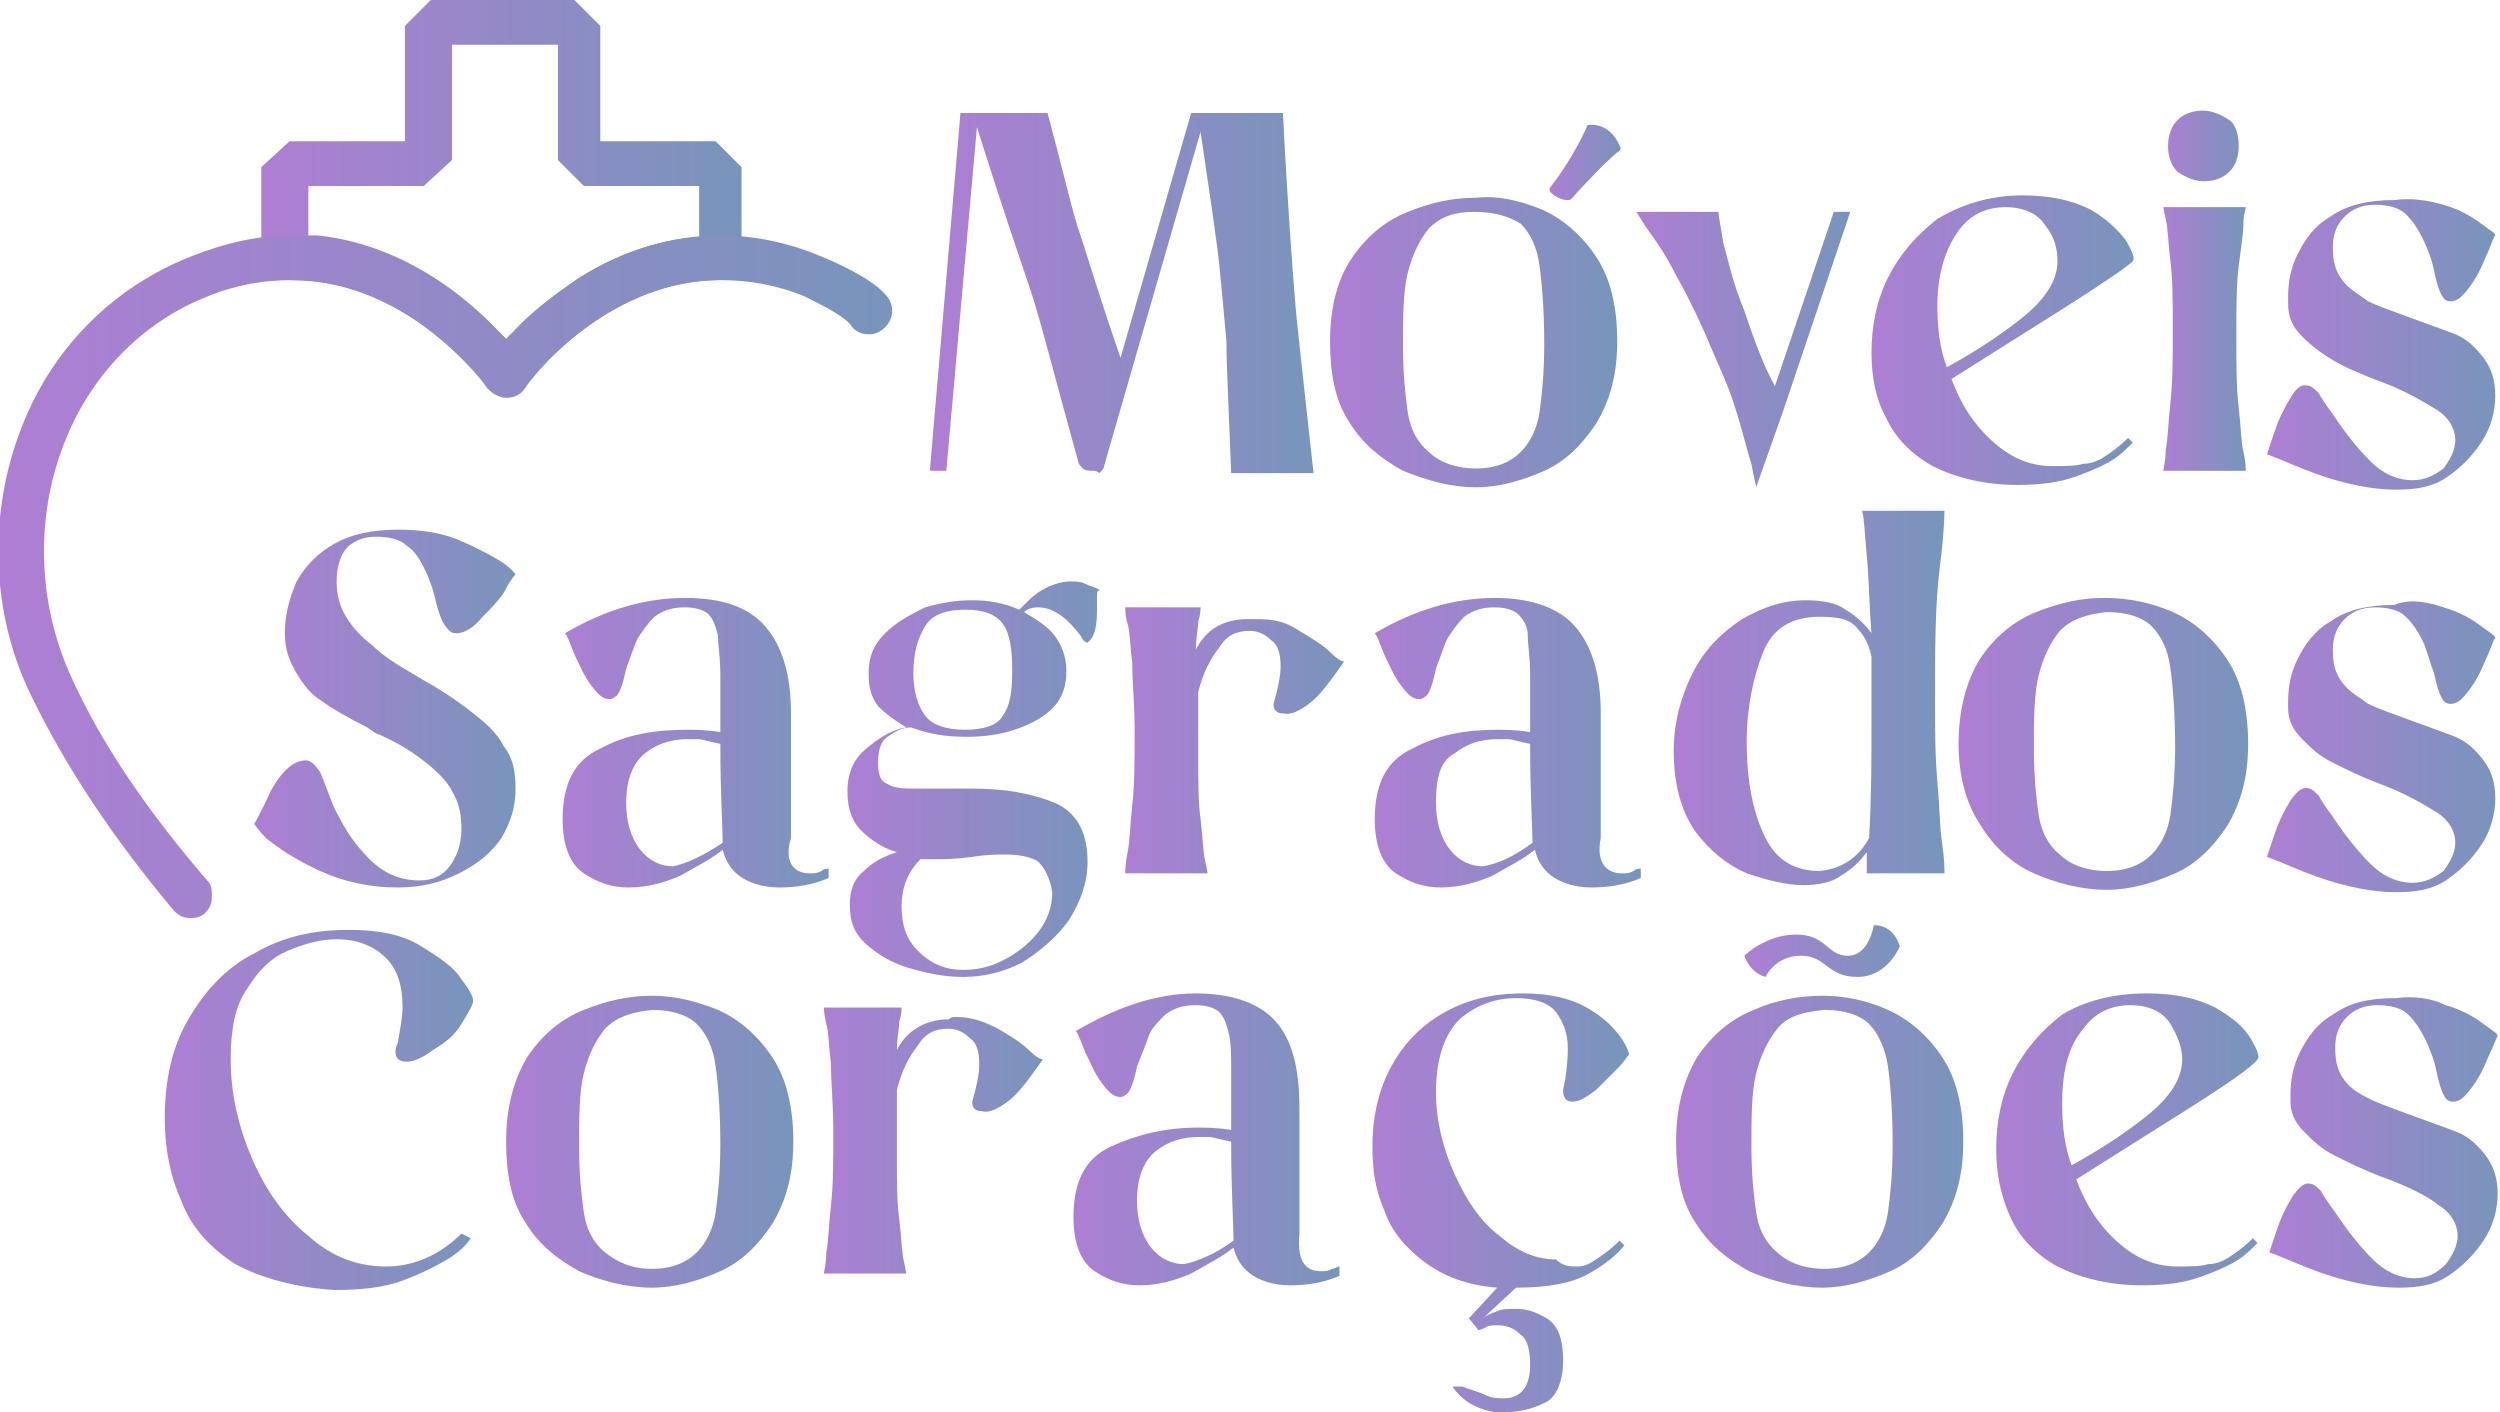 <?xml version="1.0" encoding="utf-8"?>
<!-- Generator: Adobe Illustrator 21.0.0, SVG Export Plug-In . SVG Version: 6.00 Build 0)  -->
<svg version="1.1" id="Camada_1" xmlns="http://www.w3.org/2000/svg" xmlns:xlink="http://www.w3.org/1999/xlink" x="0px" y="0px"
	 viewBox="0 0 106.2 60" style="enable-background:new 0 0 106.2 60;" xml:space="preserve">
<style type="text/css">
	.st0{fill:#AE7ED4;}
	.st1{fill:#7895BB;}
	.st2{fill:url(#SVGID_1_);}
	.st3{fill:url(#SVGID_2_);}
	.st4{fill:url(#SVGID_3_);}
	.st5{fill:url(#SVGID_4_);}
	.st6{fill:url(#SVGID_5_);}
	.st7{fill:url(#SVGID_6_);}
	.st8{fill:url(#SVGID_7_);}
	.st9{fill:url(#SVGID_8_);}
	.st10{fill:url(#SVGID_9_);}
	.st11{fill:url(#SVGID_10_);}
	.st12{fill:url(#SVGID_11_);}
	.st13{fill:url(#SVGID_12_);}
	.st14{fill:url(#SVGID_13_);}
	.st15{fill:url(#SVGID_14_);}
	.st16{fill:url(#SVGID_15_);}
	.st17{fill:url(#SVGID_16_);}
	.st18{fill:url(#SVGID_17_);}
	.st19{fill:url(#SVGID_18_);}
	.st20{fill:url(#SVGID_19_);}
	.st21{fill:url(#SVGID_20_);}
	.st22{fill:url(#SVGID_21_);}
	.st23{fill:url(#SVGID_22_);}
	.st24{fill:url(#SVGID_23_);}
	.st25{fill:url(#SVGID_24_);}
	.st26{fill:url(#SVGID_25_);}
	.st27{fill:url(#SVGID_26_);}
	.st28{fill:url(#SVGID_27_);}
</style>
<rect x="-11.9" y="-47.6" class="st0" width="8.7" height="8.7"/>
<rect x="-11.9" y="-38.9" class="st1" width="8.7" height="8.7"/>
<linearGradient id="SVGID_1_" gradientUnits="userSpaceOnUse" x1="-11.922" y1="-25.917" x2="-3.255" y2="-25.917">
	<stop  offset="0" style="stop-color:#AE7ED4"/>
	<stop  offset="1" style="stop-color:#7895BB"/>
</linearGradient>
<rect x="-11.9" y="-30.3" class="st2" width="8.7" height="8.7"/>
<g>
	<g>
		<linearGradient id="SVGID_2_" gradientUnits="userSpaceOnUse" x1="10.796" y1="30.239" x2="22.034" y2="30.239">
			<stop  offset="0" style="stop-color:#AE7ED4"/>
			<stop  offset="1" style="stop-color:#7895BB"/>
		</linearGradient>
		<path class="st3" d="M10.8,35c0,0,0.3-0.5,0.7-1.4c0.5-0.9,1-1.3,1.5-1.3c0.2,0,0.4,0.2,0.6,0.5c0.3,0.7,0.5,1.4,0.8,1.9
			c0.3,0.6,0.7,1.2,1.3,1.8c0.6,0.6,1.3,0.9,2.1,0.9c0.6,0,1-0.2,1.3-0.6c0.3-0.4,0.5-0.9,0.5-1.6c0-0.6-0.1-1.1-0.4-1.6
			c-0.2-0.4-0.6-0.8-1.1-1.2c-0.5-0.4-1.1-0.8-2-1.2c-0.1,0-0.2-0.1-0.5-0.3c-0.8-0.4-1.5-0.8-1.9-1.1c-0.5-0.3-0.8-0.7-1.1-1.2
			c-0.3-0.5-0.5-1-0.5-1.7c0-0.8,0.2-1.5,0.5-2.2c0.4-0.7,0.9-1.2,1.6-1.6c0.7-0.4,1.6-0.6,2.7-0.6c0.9,0,1.7,0.1,2.5,0.4
			c0.7,0.3,1.3,0.6,1.8,0.9c0.5,0.3,0.7,0.6,0.7,0.6c0,0-0.2,0.2-0.4,0.6c-0.2,0.4-0.6,0.8-1,1.2c-0.4,0.5-0.8,0.7-1.1,0.7
			c-0.1,0-0.2,0-0.3-0.1c-0.1-0.1-0.2-0.2-0.3-0.4c-0.1-0.2-0.2-0.5-0.3-0.9c-0.1-0.5-0.3-1-0.5-1.4c-0.2-0.4-0.4-0.7-0.7-0.9
			c-0.3-0.3-0.8-0.4-1.3-0.4c-0.5,0-0.8,0.1-1.2,0.4c-0.3,0.3-0.5,0.8-0.5,1.5c0,0.5,0.1,1,0.4,1.5c0.3,0.5,0.7,0.9,1.1,1.2
			c0.4,0.4,1,0.8,1.7,1.2l0.5,0.3c0.9,0.5,1.6,1,2.1,1.4c0.5,0.4,1,0.8,1.3,1.4c0.4,0.5,0.5,1.1,0.5,1.8c0,0.8-0.2,1.4-0.6,2.1
			c-0.4,0.6-1,1.1-1.8,1.5s-1.6,0.6-2.6,0.6c-1.1,0-2.2-0.2-3.3-0.7c-1.1-0.5-1.8-1-2.3-1.4C11,35.3,10.8,35,10.8,35z"/>
		<linearGradient id="SVGID_3_" gradientUnits="userSpaceOnUse" x1="23.829" y1="31.642" x2="35.096" y2="31.642">
			<stop  offset="0" style="stop-color:#AE7ED4"/>
			<stop  offset="1" style="stop-color:#7895BB"/>
		</linearGradient>
		<path class="st4" d="M34.4,37.1c0.2,0,0.3,0,0.5-0.1c0.1-0.1,0.2-0.1,0.3-0.1v0.4c-0.7,0.3-1.4,0.4-2.1,0.4
			c-0.7,0-1.3-0.2-1.7-0.5c-0.4-0.3-0.6-0.7-0.7-1.1v0c-0.5,0.4-1.1,0.7-1.8,1.1c-0.7,0.3-1.4,0.5-2.2,0.5c-0.7,0-1.3-0.2-1.9-0.6
			c-0.6-0.4-0.9-1.2-0.9-2.3c0-1.5,0.5-2.5,1.6-3c1.1-0.6,2.3-0.8,3.7-0.8c0.3,0,0.8,0,1.4,0.1c0-0.5,0-1.4,0-2.4
			c0-0.8-0.1-1.3-0.1-1.7c-0.1-0.4-0.2-0.7-0.4-0.9c-0.2-0.2-0.6-0.3-1-0.3c-0.5,0-0.9,0.1-1.3,0.4c-0.3,0.3-0.5,0.6-0.7,0.9
			c-0.2,0.4-0.3,0.8-0.5,1.3c-0.1,0.5-0.2,0.8-0.3,1c-0.1,0.2-0.3,0.3-0.4,0.3c-0.3,0-0.5-0.2-0.8-0.6c-0.3-0.4-0.5-0.9-0.7-1.3
			c-0.2-0.5-0.3-0.8-0.4-0.9c1.7-1,3.4-1.5,5.1-1.5c1.6,0,2.7,0.4,3.4,1.2s1.1,2,1.1,3.7v5.3C33.3,36.6,33.7,37.1,34.4,37.1z
			 M30.7,35.8c0-0.6-0.1-2.1-0.1-4.2c-0.5-0.1-0.8-0.2-0.9-0.2c-0.1,0-0.2,0-0.5,0c-0.7,0-1.3,0.2-1.8,0.6c-0.5,0.4-0.8,1.1-0.8,2.1
			c0,0.8,0.2,1.5,0.6,2c0.4,0.5,0.9,0.7,1.4,0.7C29.1,36.7,29.8,36.4,30.7,35.8z"/>
		<linearGradient id="SVGID_4_" gradientUnits="userSpaceOnUse" x1="35.779" y1="33.1" x2="46.657" y2="33.1">
			<stop  offset="0" style="stop-color:#AE7ED4"/>
			<stop  offset="1" style="stop-color:#7895BB"/>
		</linearGradient>
		<path class="st5" d="M46.6,25.3c0,0.2,0,0.4,0,0.6c0,0.7-0.1,1.1-0.3,1.3c0,0-0.1,0.1-0.1,0.1c-0.1,0-0.2-0.1-0.3-0.3
			c-0.3-0.4-0.6-0.7-0.9-0.9c-0.3-0.2-0.6-0.3-0.9-0.3c-0.3,0-0.5,0.1-0.6,0.2c0.5,0.3,1,0.6,1.3,1c0.3,0.4,0.5,0.9,0.5,1.5
			c0,0.7-0.2,1.2-0.6,1.6c-0.4,0.4-1,0.7-1.6,0.9c-0.6,0.2-1.3,0.3-2,0.3c-0.9,0-1.6-0.1-2.4-0.4c-0.4,0-0.7,0.2-1,0.4
			c-0.3,0.2-0.4,0.6-0.4,1.1c0,0.5,0.1,0.8,0.4,0.9c0.3,0.2,0.7,0.2,1.3,0.2c0.4,0,0.7,0,0.9,0l1.4,0c1.4,0,2.5,0.2,3.5,0.6
			c0.9,0.4,1.4,1.2,1.4,2.5c0,0.9-0.3,1.7-0.8,2.5c-0.5,0.7-1.2,1.3-2,1.8c-0.8,0.4-1.6,0.6-2.5,0.6c-0.6,0-1.3-0.1-2-0.3
			c-0.8-0.2-1.4-0.5-2-1c-0.6-0.5-0.8-1-0.8-1.8c0-0.6,0.2-1.1,0.6-1.4c0.4-0.4,0.8-0.6,1.4-0.8c-0.7-0.2-1.2-0.6-1.6-1
			c-0.4-0.5-0.5-1-0.5-1.6c0-0.8,0.3-1.4,0.8-1.8c0.6-0.5,1.1-0.8,1.7-0.9c-0.5-0.3-0.9-0.6-1.2-0.9c-0.3-0.4-0.4-0.8-0.4-1.4
			c0-0.7,0.2-1.2,0.7-1.7s1.1-0.8,1.7-1.1c0.7-0.2,1.3-0.3,2-0.3c0.7,0,1.3,0.1,2,0.4l0.4-0.4c0.5-0.5,1.2-0.8,1.8-0.8
			c0.2,0,0.4,0,0.6,0.1s0.3,0.1,0.5,0.2s0.2,0.1,0.2,0.1C46.6,25,46.6,25.2,46.6,25.3z M44.1,36.6c-0.3-0.2-0.8-0.3-1.4-0.3
			c-0.3,0-0.8,0-1.4,0.1c-0.7,0.1-1.2,0.1-1.5,0.1c-0.2,0-0.4,0-0.7,0c-0.6,0.6-0.8,1.3-0.8,2c0,0.8,0.2,1.4,0.7,1.9
			c0.5,0.5,1.1,0.8,1.9,0.8c0.6,0,1.1-0.1,1.7-0.4c0.6-0.3,1.1-0.7,1.5-1.2c0.4-0.5,0.6-1.1,0.6-1.7C44.6,37.3,44.4,36.9,44.1,36.6z
			 M42.6,30.4c0.3-0.4,0.4-1,0.4-1.9c0-0.9-0.1-1.6-0.4-2s-0.8-0.6-1.6-0.6c-0.8,0-1.4,0.2-1.7,0.7c-0.3,0.5-0.5,1.1-0.5,2
			c0,0.8,0.2,1.4,0.5,1.8s0.9,0.6,1.7,0.6C41.8,31,42.4,30.8,42.6,30.4z"/>
		<linearGradient id="SVGID_5_" gradientUnits="userSpaceOnUse" x1="47.69" y1="31.536" x2="56.979" y2="31.536">
			<stop  offset="0" style="stop-color:#AE7ED4"/>
			<stop  offset="1" style="stop-color:#7895BB"/>
		</linearGradient>
		<path class="st6" d="M53.4,26.3c0.7,0,1.2,0.1,1.8,0.5c0.5,0.3,1,0.6,1.3,0.9c0.3,0.3,0.5,0.4,0.6,0.4c0,0-0.2,0.3-0.5,0.7
			c-0.3,0.4-0.6,0.8-1,1.1c-0.4,0.3-0.8,0.5-1.1,0.4h0c-0.1,0-0.2,0-0.3-0.1c-0.1-0.1-0.1-0.2-0.1-0.3c0.2-0.7,0.3-1.2,0.3-1.6
			c0-0.5-0.1-0.9-0.4-1.1c-0.2-0.2-0.5-0.4-0.9-0.4c-0.6,0-1,0.2-1.3,0.7c-0.4,0.5-0.7,1.1-0.9,1.9c0,0.6,0,1.1,0,1.5l0,0
			c0,0,0,0,0,0V31v1c0,1.1,0,2.1,0.1,2.8c0.1,0.8,0.1,1.4,0.2,1.8c0.1,0.4,0.1,0.6,0.1,0.5h-3.5c0-0.1,0-0.4,0.1-0.9
			c0.1-0.5,0.1-1.1,0.2-2c0.1-0.9,0.1-1.9,0.1-3.1c0-1.2-0.1-2.1-0.1-2.9c-0.1-0.8-0.1-1.4-0.2-1.7s-0.1-0.6-0.1-0.7H51
			c0,0.1,0,0.3-0.1,0.6c0,0.3-0.1,0.7-0.1,1.2c0.4-0.8,1.1-1.3,2.2-1.3C53.1,26.3,53.2,26.3,53.4,26.3z"/>
		<linearGradient id="SVGID_6_" gradientUnits="userSpaceOnUse" x1="58.318" y1="31.642" x2="69.584" y2="31.642">
			<stop  offset="0" style="stop-color:#AE7ED4"/>
			<stop  offset="1" style="stop-color:#7895BB"/>
		</linearGradient>
		<path class="st7" d="M68.9,37.1c0.2,0,0.3,0,0.5-0.1c0.1-0.1,0.2-0.1,0.3-0.1v0.4c-0.7,0.3-1.4,0.4-2.1,0.4
			c-0.7,0-1.3-0.2-1.7-0.5c-0.4-0.3-0.6-0.7-0.7-1.1v0c-0.5,0.4-1.1,0.7-1.8,1.1c-0.7,0.3-1.4,0.5-2.2,0.5c-0.7,0-1.3-0.2-1.9-0.6
			c-0.6-0.4-0.9-1.2-0.9-2.3c0-1.5,0.5-2.5,1.6-3c1.1-0.6,2.3-0.8,3.6-0.8c0.3,0,0.8,0,1.4,0.1c0-0.5,0-1.4,0-2.4
			c0-0.8-0.1-1.3-0.1-1.7s-0.2-0.7-0.4-0.9c-0.2-0.2-0.6-0.3-1-0.3c-0.5,0-0.9,0.1-1.3,0.4c-0.3,0.3-0.5,0.6-0.7,0.9
			c-0.2,0.4-0.3,0.8-0.5,1.3c-0.1,0.5-0.2,0.8-0.3,1c-0.1,0.2-0.3,0.3-0.4,0.3c-0.3,0-0.5-0.2-0.8-0.6c-0.3-0.4-0.5-0.9-0.7-1.3
			c-0.2-0.5-0.3-0.8-0.4-0.9c1.7-1,3.4-1.5,5.1-1.5c1.5,0,2.7,0.4,3.4,1.2s1.1,2,1.1,3.7v5.3C67.8,36.6,68.2,37.1,68.9,37.1z
			 M65.1,35.8c0-0.6-0.1-2.1-0.1-4.2c-0.5-0.1-0.8-0.2-0.9-0.2c-0.1,0-0.2,0-0.5,0c-0.7,0-1.3,0.2-1.8,0.6C61.2,32.3,61,33,61,34.1
			c0,0.8,0.2,1.5,0.6,2c0.4,0.5,0.9,0.7,1.4,0.7C63.6,36.7,64.3,36.4,65.1,35.8z"/>
		<linearGradient id="SVGID_7_" gradientUnits="userSpaceOnUse" x1="71.123" y1="29.656" x2="82.623" y2="29.656">
			<stop  offset="0" style="stop-color:#AE7ED4"/>
			<stop  offset="1" style="stop-color:#7895BB"/>
		</linearGradient>
		<path class="st8" d="M82.4,24.1c-0.2,1.6-0.2,3.5-0.2,5.7c0,1.2,0,2.3,0.1,3.4s0.1,2,0.2,2.6c0.1,0.7,0.1,1.1,0.1,1.3h-3.3l0-0.9
			c-0.3,0.4-0.6,0.7-1.1,1c-0.4,0.3-1,0.4-1.6,0.4c-0.7,0-1.5-0.2-2.4-0.5c-0.9-0.4-1.6-1-2.2-1.8c-0.6-0.9-0.9-2-0.9-3.4
			c0-1.2,0.3-2.3,0.8-3.3c0.5-1,1.2-1.7,2.1-2.3c0.9-0.5,1.7-0.8,2.7-0.8c0.7,0,1.3,0.1,1.7,0.4c0.5,0.3,0.8,0.6,1.1,1
			c-0.1-1.2-0.1-2.3-0.2-3.3c-0.1-1-0.1-1.6-0.2-1.9h3.5C82.6,21.7,82.6,22.6,82.4,24.1z M79.4,35.6c0.1-1.7,0.1-3.4,0.1-5
			c0-0.6,0-1.5,0-2.7c-0.1-0.5-0.3-0.9-0.6-1.2c-0.3-0.4-0.8-0.5-1.6-0.5c-1.2,0-2,0.5-2.4,1.5c-0.4,1-0.7,2.3-0.7,3.8
			c0,1.8,0.3,3.1,0.8,4.1c0.5,1,1.3,1.4,2.3,1.4C78.2,36.9,78.9,36.5,79.4,35.6z"/>
		<linearGradient id="SVGID_8_" gradientUnits="userSpaceOnUse" x1="83.29" y1="31.631" x2="95.445" y2="31.631">
			<stop  offset="0" style="stop-color:#AE7ED4"/>
			<stop  offset="1" style="stop-color:#7895BB"/>
		</linearGradient>
		<path class="st9" d="M92.3,26c0.9,0.4,1.7,1.1,2.3,2c0.6,0.9,0.9,2.1,0.9,3.6c0,1.4-0.3,2.5-0.9,3.5c-0.6,0.9-1.3,1.6-2.2,2
			c-0.9,0.4-1.9,0.7-2.9,0.7c-1.1,0-2.2-0.3-3.1-0.7c-0.9-0.4-1.7-1.1-2.3-2.1c-0.6-0.9-0.9-2.1-0.9-3.4c0-1.4,0.3-2.6,0.9-3.6
			c0.6-0.9,1.4-1.6,2.4-2c1-0.4,1.9-0.6,2.9-0.6C90.4,25.4,91.4,25.6,92.3,26z M87.5,26.8c-0.4,0.5-0.7,1.1-0.9,1.9
			c-0.2,0.8-0.2,1.9-0.2,3.1c0,1.2,0.1,2.1,0.2,2.8c0.1,0.7,0.4,1.3,0.9,1.7c0.4,0.4,1.1,0.7,2,0.7c0.9,0,1.5-0.3,1.9-0.7
			c0.4-0.4,0.7-1,0.8-1.7c0.1-0.7,0.2-1.7,0.2-2.9c0-1.4-0.1-2.6-0.2-3.3c-0.1-0.8-0.4-1.4-0.8-1.8c-0.4-0.4-1.1-0.6-1.9-0.6
			C88.6,26.1,88,26.3,87.5,26.8z"/>
		<linearGradient id="SVGID_9_" gradientUnits="userSpaceOnUse" x1="96.323" y1="31.631" x2="106.057" y2="31.631">
			<stop  offset="0" style="stop-color:#AE7ED4"/>
			<stop  offset="1" style="stop-color:#7895BB"/>
		</linearGradient>
		<path class="st10" d="M103.8,25.8c0.7,0.2,1.2,0.5,1.6,0.8c0.4,0.3,0.6,0.4,0.6,0.5c-0.1,0.1-0.2,0.5-0.4,0.9
			c-0.2,0.5-0.4,0.9-0.7,1.3c-0.3,0.4-0.5,0.6-0.8,0.6c-0.2,0-0.3-0.1-0.4-0.3c-0.1-0.2-0.2-0.5-0.3-1c-0.2-0.5-0.3-1-0.5-1.4
			c-0.2-0.4-0.4-0.7-0.7-1c-0.3-0.3-0.8-0.4-1.3-0.4c-0.6,0-1,0.2-1.3,0.5s-0.5,0.7-0.5,1.3s0.1,1,0.4,1.4c0.3,0.4,0.7,0.6,1.1,0.9
			c0.4,0.2,1,0.4,1.8,0.7c0.8,0.3,1.4,0.5,1.9,0.7c0.5,0.2,0.9,0.6,1.2,1c0.3,0.4,0.5,0.9,0.5,1.6c0,0.7-0.2,1.4-0.6,2
			c-0.4,0.6-0.9,1.1-1.5,1.5c-0.6,0.4-1.3,0.5-2.1,0.5c-0.7,0-1.4-0.1-2.2-0.3c-0.8-0.2-1.6-0.5-2.3-0.8c-0.7-0.3-1-0.4-1-0.4
			c0,0,0.1-0.3,0.3-0.9s0.4-1,0.7-1.5c0.3-0.4,0.5-0.6,0.8-0.5c0.1,0,0.3,0.2,0.4,0.3c0.1,0.2,0.3,0.5,0.6,0.9
			c0.6,0.9,1.1,1.5,1.6,2c0.5,0.5,1.1,0.8,1.8,0.8c0.5,0,0.9-0.2,1.3-0.5c0.3-0.4,0.5-0.8,0.5-1.2c0-0.5-0.3-1-0.8-1.3
			s-1.3-0.8-2.4-1.2c-0.8-0.3-1.4-0.6-2-0.9s-0.9-0.6-1.3-1c-0.4-0.4-0.6-0.8-0.6-1.3l0-0.3c0-0.6,0.1-1.2,0.4-1.8
			c0.3-0.6,0.7-1.2,1.4-1.6c0.7-0.5,1.6-0.7,2.7-0.7C102.4,25.4,103.2,25.6,103.8,25.8z"/>
		<linearGradient id="SVGID_10_" gradientUnits="userSpaceOnUse" x1="39.495" y1="12.453" x2="55.823" y2="12.453">
			<stop  offset="0" style="stop-color:#AE7ED4"/>
			<stop  offset="1" style="stop-color:#7895BB"/>
		</linearGradient>
		<path class="st11" d="M55,12.6c0.1,1.3,0.4,3.8,0.8,7.5h-3.5c-0.1-2.7-0.2-4.5-0.2-5.6c-0.1-1.1-0.2-2.2-0.3-3.2s-0.4-3-0.8-5.7
			l-4.1,14.2c0,0.1-0.1,0.2-0.2,0.3C46.6,20,46.5,20,46.4,20c-0.1,0-0.3,0-0.4-0.1s-0.2-0.2-0.2-0.3c-1-3.6-1.6-6-2-7.2
			c-0.4-1.2-1.2-3.5-2.3-7l-1.3,14.6h-0.7l1.3-15.2h3.7c0.7,2.6,1.1,4.4,1.4,5.2c0.3,0.9,0.8,2.6,1.7,5.2l3-10.4h3.9
			C54.7,8.8,54.9,11.3,55,12.6z"/>
		<linearGradient id="SVGID_11_" gradientUnits="userSpaceOnUse" x1="56.49" y1="14.543" x2="68.645" y2="14.543">
			<stop  offset="0" style="stop-color:#AE7ED4"/>
			<stop  offset="1" style="stop-color:#7895BB"/>
		</linearGradient>
		<path class="st12" d="M65.5,8.9c0.9,0.4,1.7,1.1,2.3,2c0.6,0.9,0.9,2.1,0.9,3.6c0,1.4-0.3,2.5-0.9,3.5c-0.6,0.9-1.3,1.6-2.2,2
			s-1.9,0.7-2.9,0.7c-1.1,0-2.1-0.3-3.1-0.7c-0.9-0.5-1.7-1.1-2.3-2.1c-0.6-0.9-0.8-2.1-0.8-3.4c0-1.4,0.3-2.6,0.9-3.5
			c0.6-0.9,1.4-1.6,2.4-2c1-0.4,1.9-0.6,2.9-0.6C63.6,8.3,64.5,8.5,65.5,8.9z M60.7,9.7c-0.4,0.5-0.7,1.1-0.9,1.9
			c-0.2,0.8-0.2,1.9-0.2,3.1c0,1.2,0.1,2.1,0.2,2.8c0.1,0.7,0.4,1.3,0.9,1.7c0.4,0.4,1.1,0.7,2,0.7c0.9,0,1.5-0.3,1.9-0.7
			c0.4-0.4,0.7-1,0.8-1.7c0.1-0.7,0.2-1.7,0.2-2.9c0-1.4-0.1-2.6-0.2-3.3c-0.1-0.8-0.4-1.4-0.8-1.8C64.1,9.2,63.5,9,62.6,9
			C61.8,9,61.2,9.2,60.7,9.7z"/>
		<linearGradient id="SVGID_12_" gradientUnits="userSpaceOnUse" x1="69.529" y1="14.875" x2="78.59" y2="14.875">
			<stop  offset="0" style="stop-color:#AE7ED4"/>
			<stop  offset="1" style="stop-color:#7895BB"/>
		</linearGradient>
		<path class="st13" d="M78.6,9l-2.9,8.6h0l-1.1,3.1c0-0.1-0.1-0.4-0.2-1c-0.2-0.6-0.4-1.5-0.7-2.4c-0.3-1-0.8-2-1.3-3.2
			c-0.4-0.9-0.8-1.7-1.2-2.4c-0.4-0.8-0.8-1.4-1.1-1.8S69.6,9.1,69.5,9h3.5c0,0.2,0.1,0.6,0.2,1.3c0.2,0.7,0.4,1.7,0.9,2.9
			c0.5,1.5,0.9,2.5,1.3,3.2L77.9,9H78.6L78.6,9z"/>
		<linearGradient id="SVGID_13_" gradientUnits="userSpaceOnUse" x1="79.473" y1="14.539" x2="90.568" y2="14.539">
			<stop  offset="0" style="stop-color:#AE7ED4"/>
			<stop  offset="1" style="stop-color:#7895BB"/>
		</linearGradient>
		<path class="st14" d="M87.5,13.2c-1.9,1.2-3.5,2.2-4.6,2.9c0.4,1.1,1,2,1.8,2.7c0.8,0.7,1.6,1,2.5,1c0.5,0,1,0,1.3-0.1
			c0.3,0,0.6-0.1,0.9-0.3c0.3-0.2,0.6-0.4,1-0.8l0.2,0.2c-0.3,0.3-0.5,0.5-0.8,0.7c-0.3,0.2-0.7,0.4-1.5,0.7s-1.6,0.4-2.6,0.4
			c-1.4,0-2.6-0.3-3.6-0.8c-0.9-0.5-1.6-1.2-2-2.1C79.7,17,79.5,16,79.5,15c0-1.1,0.2-2.2,0.7-3.2c0.5-1,1.2-1.8,2.1-2.5
			c1-0.6,2.2-1,3.6-1c1.2,0,2.1,0.2,2.9,0.6c0.7,0.4,1.2,0.9,1.5,1.3c0.3,0.5,0.4,0.8,0.3,0.9C90.4,11.3,89.4,12,87.5,13.2z
			 M86.9,9.6c-0.3-0.5-0.9-0.8-1.7-0.8c-0.8,0-1.5,0.3-2,1s-0.9,1.7-0.9,3.2c0,0.9,0.1,1.8,0.4,2.6c1.1-0.6,2.2-1.3,3.2-2.1
			s1.5-1.6,1.5-2.4C87.4,10.6,87.3,10.1,86.9,9.6z"/>
		<linearGradient id="SVGID_14_" gradientUnits="userSpaceOnUse" x1="91.857" y1="12.328" x2="95.395" y2="12.328">
			<stop  offset="0" style="stop-color:#AE7ED4"/>
			<stop  offset="1" style="stop-color:#7895BB"/>
		</linearGradient>
		<path class="st15" d="M95.4,8.8c0,0.1-0.1,0.3-0.1,0.7s-0.1,1-0.2,1.8c-0.1,0.8-0.1,1.8-0.1,3s0,2.2,0.1,3
			c0.1,0.9,0.1,1.5,0.2,1.9c0.1,0.4,0.1,0.7,0.1,0.8h-3.5c0-0.1,0.1-0.4,0.1-0.9c0.1-0.5,0.1-1.1,0.2-2s0.1-1.9,0.1-3.1
			c0-1.2,0-2.1-0.1-2.9c-0.1-0.8-0.1-1.4-0.2-1.8c-0.1-0.4-0.1-0.6-0.1-0.5H95.4z M92.5,7.3c-0.3-0.3-0.4-0.7-0.4-1.1
			c0-0.4,0.1-0.8,0.4-1.1c0.3-0.3,0.7-0.4,1.1-0.4s0.8,0.2,1.1,0.4s0.4,0.7,0.4,1.1c0,0.4-0.1,0.8-0.4,1.1s-0.7,0.4-1.1,0.4
			S92.8,7.5,92.5,7.3z"/>
		<linearGradient id="SVGID_15_" gradientUnits="userSpaceOnUse" x1="96.268" y1="14.542" x2="106.001" y2="14.542">
			<stop  offset="0" style="stop-color:#AE7ED4"/>
			<stop  offset="1" style="stop-color:#7895BB"/>
		</linearGradient>
		<path class="st16" d="M103.8,8.7c0.7,0.2,1.2,0.5,1.6,0.8c0.4,0.3,0.6,0.4,0.6,0.5c-0.1,0.1-0.2,0.5-0.4,0.9
			c-0.2,0.5-0.4,0.9-0.7,1.3c-0.3,0.4-0.5,0.6-0.8,0.6c-0.2,0-0.3-0.1-0.4-0.3c-0.1-0.2-0.2-0.5-0.3-1c-0.1-0.5-0.3-1-0.5-1.4
			s-0.4-0.7-0.7-1c-0.3-0.3-0.8-0.4-1.3-0.4c-0.6,0-1,0.2-1.3,0.5c-0.3,0.3-0.5,0.7-0.5,1.3s0.1,1,0.4,1.4c0.3,0.4,0.7,0.6,1.1,0.9
			c0.4,0.2,1,0.4,1.8,0.7c0.8,0.3,1.4,0.5,1.9,0.7c0.5,0.2,0.9,0.6,1.2,1c0.3,0.4,0.5,0.9,0.5,1.6c0,0.7-0.2,1.4-0.6,2
			c-0.4,0.6-0.9,1.1-1.5,1.5c-0.6,0.4-1.3,0.5-2.1,0.5c-0.7,0-1.4-0.1-2.2-0.3c-0.8-0.2-1.6-0.5-2.3-0.8c-0.7-0.3-1-0.4-1-0.4
			c0,0,0.1-0.3,0.3-0.9c0.2-0.6,0.4-1,0.7-1.5s0.5-0.6,0.8-0.5c0.1,0,0.3,0.2,0.4,0.3c0.1,0.2,0.3,0.5,0.6,0.9
			c0.6,0.9,1.1,1.5,1.6,2c0.5,0.5,1.1,0.8,1.8,0.8c0.5,0,0.9-0.2,1.3-0.5c0.3-0.4,0.5-0.8,0.5-1.2c0-0.5-0.3-1-0.8-1.3
			s-1.3-0.8-2.4-1.2c-0.8-0.3-1.5-0.6-2-0.9c-0.5-0.3-0.9-0.6-1.3-1c-0.4-0.4-0.6-0.8-0.6-1.4l0-0.3c0-0.6,0.1-1.2,0.4-1.8
			c0.3-0.6,0.7-1.2,1.4-1.6c0.7-0.5,1.6-0.7,2.7-0.7C102.4,8.4,103.1,8.5,103.8,8.7z"/>
		<linearGradient id="SVGID_16_" gradientUnits="userSpaceOnUse" x1="65.819" y1="6.892" x2="68.84" y2="6.892">
			<stop  offset="0" style="stop-color:#AE7ED4"/>
			<stop  offset="1" style="stop-color:#7895BB"/>
		</linearGradient>
		<path class="st17" d="M68.8,6.2c0,0-0.3-0.9-1.2-0.9c-0.1,0-0.2,0-0.2,0.1c0,0-0.5,1.2-1.5,2.5c-0.1,0.1-0.1,0.2,0,0.3
			c0,0,0.3,0.3,0.7,0.3c0.1,0,0.1,0,0.2-0.1c0.7-0.8,1.7-1.8,2-2C68.8,6.4,68.9,6.3,68.8,6.2z"/>
		<linearGradient id="SVGID_17_" gradientUnits="userSpaceOnUse" x1="6.929" y1="47.067" x2="20.162" y2="47.067">
			<stop  offset="0" style="stop-color:#AE7ED4"/>
			<stop  offset="1" style="stop-color:#7895BB"/>
		</linearGradient>
		<path class="st18" d="M10,53.7C8.9,53,8.1,52.1,7.7,51c-0.5-1.1-0.7-2.3-0.7-3.5c0-1.6,0.3-3,1-4.2c0.7-1.2,1.6-2.2,2.8-2.8
			c1.2-0.7,2.5-1,4-1c1.3,0,2.3,0.2,3.1,0.7c0.8,0.5,1.4,0.9,1.7,1.4c0.4,0.5,0.5,0.8,0.5,0.9c0,0.2-0.2,0.5-0.5,1s-0.7,0.8-1.2,1.1
			c-0.4,0.3-0.8,0.5-1.1,0.5c-0.3,0-0.5-0.1-0.5-0.4c0-0.1,0-0.2,0.1-0.4c0.1-0.6,0.2-1.1,0.2-1.5c0-0.9-0.2-1.6-0.7-2.1
			c-0.5-0.5-1.2-0.8-2.1-0.8c-0.7,0-1.4,0.2-2.1,0.5c-0.7,0.3-1.2,0.8-1.7,1.6c-0.5,0.7-0.7,1.7-0.7,3c0,1.4,0.3,2.8,0.9,4.2
			c0.6,1.4,1.4,2.5,2.4,3.3c1,0.9,2.1,1.3,3.3,1.3c1.2,0,2.3-0.5,3.2-1.4l0.4,0.2c-0.2,0.3-0.5,0.6-1,0.9c-0.5,0.3-1.1,0.6-1.9,0.9
			s-1.8,0.4-2.9,0.4C12.6,54.7,11.1,54.3,10,53.7z"/>
		<linearGradient id="SVGID_18_" gradientUnits="userSpaceOnUse" x1="21.49" y1="48.504" x2="33.645" y2="48.504">
			<stop  offset="0" style="stop-color:#AE7ED4"/>
			<stop  offset="1" style="stop-color:#7895BB"/>
		</linearGradient>
		<path class="st19" d="M30.5,42.9c0.9,0.4,1.7,1.1,2.3,2s0.9,2.1,0.9,3.6c0,1.4-0.3,2.5-0.9,3.5c-0.6,0.9-1.3,1.6-2.2,2
			c-0.9,0.4-1.9,0.7-2.9,0.7c-1.1,0-2.2-0.3-3.1-0.7c-0.9-0.5-1.7-1.1-2.3-2.1c-0.6-0.9-0.8-2.1-0.8-3.4c0-1.4,0.3-2.6,0.9-3.6
			c0.6-0.9,1.4-1.6,2.4-2c1-0.4,1.9-0.6,2.9-0.6C28.6,42.3,29.5,42.5,30.5,42.9z M25.7,43.7c-0.4,0.5-0.7,1.1-0.9,1.9
			c-0.2,0.8-0.2,1.9-0.2,3.1c0,1.2,0.1,2.1,0.2,2.8c0.1,0.7,0.4,1.3,0.9,1.7c0.5,0.4,1.1,0.7,2,0.7c0.9,0,1.5-0.3,1.9-0.7
			c0.4-0.4,0.7-1,0.8-1.7c0.1-0.7,0.2-1.7,0.2-2.9c0-1.4-0.1-2.6-0.2-3.3c-0.1-0.8-0.4-1.4-0.8-1.8c-0.4-0.4-1.1-0.6-1.9-0.6
			C26.8,43,26.2,43.2,25.7,43.7z"/>
		<linearGradient id="SVGID_19_" gradientUnits="userSpaceOnUse" x1="34.962" y1="48.408" x2="44.251" y2="48.408">
			<stop  offset="0" style="stop-color:#AE7ED4"/>
			<stop  offset="1" style="stop-color:#7895BB"/>
		</linearGradient>
		<path class="st20" d="M40.6,43.2c0.7,0,1.2,0.2,1.8,0.5c0.5,0.3,1,0.6,1.3,0.9c0.3,0.3,0.5,0.4,0.6,0.4c0,0-0.2,0.3-0.5,0.7
			s-0.6,0.8-1,1.1s-0.8,0.5-1.1,0.4h0c-0.1,0-0.2,0-0.3-0.1c-0.1-0.1-0.1-0.2-0.1-0.3c0.2-0.7,0.3-1.2,0.3-1.6
			c0-0.5-0.1-0.9-0.4-1.1c-0.2-0.2-0.5-0.4-0.9-0.4c-0.6,0-1,0.2-1.3,0.7c-0.4,0.5-0.7,1.1-0.9,1.9c0,0.6,0,1.1,0,1.5l0,0
			c0,0,0,0,0,0v0.2v1c0,1.1,0,2.1,0.1,2.8c0.1,0.8,0.1,1.4,0.2,1.8c0.1,0.4,0.1,0.6,0.1,0.5H35c0-0.1,0.1-0.4,0.1-0.9
			c0.1-0.5,0.1-1.1,0.2-2c0.1-0.9,0.1-1.9,0.1-3.1c0-1.2-0.1-2.1-0.1-2.9c-0.1-0.8-0.1-1.4-0.2-1.7C35,43.1,35,42.8,35,42.8h3.3
			c0,0.1,0,0.3-0.1,0.6c0,0.3-0.1,0.7-0.1,1.2c0.4-0.8,1.2-1.3,2.2-1.3C40.4,43.2,40.5,43.2,40.6,43.2z"/>
		<linearGradient id="SVGID_20_" gradientUnits="userSpaceOnUse" x1="45.596" y1="48.514" x2="56.862" y2="48.514">
			<stop  offset="0" style="stop-color:#AE7ED4"/>
			<stop  offset="1" style="stop-color:#7895BB"/>
		</linearGradient>
		<path class="st21" d="M56.1,54c0.2,0,0.3,0,0.5-0.1c0.1,0,0.2-0.1,0.3-0.1v0.4c-0.7,0.3-1.4,0.4-2.1,0.4c-0.7,0-1.3-0.2-1.7-0.5
			c-0.4-0.3-0.6-0.7-0.7-1.1v0c-0.5,0.4-1.1,0.7-1.8,1.1c-0.7,0.3-1.4,0.5-2.2,0.5c-0.7,0-1.3-0.2-1.9-0.6c-0.6-0.4-0.9-1.2-0.9-2.3
			c0-1.5,0.5-2.5,1.6-3c1.1-0.5,2.3-0.8,3.7-0.8c0.3,0,0.8,0,1.4,0.1c0-0.5,0-1.3,0-2.4c0-0.8,0-1.3-0.1-1.7
			c-0.1-0.4-0.2-0.7-0.4-0.9c-0.2-0.2-0.6-0.3-1-0.3c-0.5,0-0.9,0.1-1.3,0.4c-0.3,0.3-0.6,0.6-0.7,0.9s-0.3,0.8-0.5,1.3
			c-0.1,0.5-0.2,0.8-0.3,1c-0.1,0.2-0.3,0.3-0.4,0.3c-0.3,0-0.5-0.2-0.8-0.6c-0.3-0.4-0.5-0.9-0.7-1.3c-0.2-0.5-0.3-0.8-0.4-0.9
			c1.7-1,3.4-1.6,5.1-1.6c1.5,0,2.7,0.4,3.4,1.2c0.7,0.8,1,2,1,3.7v5.3C55.1,53.5,55.4,54,56.1,54z M52.4,52.7
			c0-0.7-0.1-2.1-0.1-4.2c-0.5-0.1-0.8-0.2-0.9-0.2c-0.1,0-0.2,0-0.5,0c-0.7,0-1.3,0.2-1.8,0.6c-0.5,0.4-0.8,1.1-0.8,2.1
			c0,0.8,0.2,1.5,0.6,2c0.4,0.5,0.9,0.7,1.4,0.7C50.8,53.6,51.6,53.3,52.4,52.7z"/>
		<linearGradient id="SVGID_21_" gradientUnits="userSpaceOnUse" x1="58.179" y1="51.156" x2="69.018" y2="51.156">
			<stop  offset="0" style="stop-color:#AE7ED4"/>
			<stop  offset="1" style="stop-color:#7895BB"/>
		</linearGradient>
		<path class="st22" d="M67,53.8c0.3,0,0.5-0.1,0.8-0.3c0.3-0.2,0.6-0.4,1-0.8l0.2,0.2c-0.3,0.4-0.8,0.8-1.5,1.2
			c-0.7,0.4-1.7,0.6-3.1,0.6L63,56c0.1-0.1,0.3-0.2,0.6-0.3c0.2-0.1,0.5-0.1,0.8-0.1c0.4,0,0.8,0.1,1.3,0.4c0.5,0.3,0.7,0.9,0.7,1.8
			c0,0.9-0.3,1.6-0.8,1.8C65,59.9,64.4,60,63.7,60c-0.3,0-0.7-0.1-1.1-0.3c-0.4-0.2-0.7-0.5-0.9-0.8h0.2c0,0,0.1,0,0.2,0
			c0.1,0,0.2,0.1,0.3,0.1c0.3,0.1,0.6,0.2,0.8,0.3c0.2,0.1,0.5,0.1,0.7,0.1c0.7,0,1.1-0.5,1.1-1.4c0-0.6-0.1-1.1-0.4-1.3
			c-0.3-0.3-0.6-0.4-1-0.4c-0.2,0-0.4,0-0.5,0.1c-0.2,0.1-0.3,0.1-0.3,0.1L62.4,56l1.2-1.3c-1.3-0.1-2.3-0.5-3.1-1.1
			c-0.8-0.6-1.4-1.3-1.7-2.2c-0.4-0.9-0.5-1.8-0.5-2.7c0-1.1,0.2-2.2,0.7-3.2s1.2-1.8,2.2-2.4c1-0.6,2.1-0.9,3.5-0.9
			c1.1,0,2,0.2,2.7,0.6c0.7,0.4,1.1,0.8,1.4,1.2c0.3,0.4,0.4,0.7,0.4,0.8c-0.1,0.1-0.2,0.3-0.5,0.6c-0.3,0.3-0.6,0.6-0.9,0.9
			c-0.4,0.3-0.7,0.5-1,0.5c-0.3,0-0.4-0.2-0.4-0.5l0.1-0.5c0.1-0.7,0.1-1.1,0.1-1.3c0-0.6-0.2-1.1-0.5-1.5s-0.9-0.6-1.7-0.6
			c-0.9,0-1.7,0.3-2.4,0.9c-0.6,0.6-1,1.6-1,3.1c0,1.2,0.3,2.4,0.8,3.5c0.5,1.1,1.1,2,1.9,2.6c0.8,0.7,1.6,1,2.4,1
			C66.4,53.8,66.7,53.8,67,53.8z"/>
		<linearGradient id="SVGID_22_" gradientUnits="userSpaceOnUse" x1="71.229" y1="48.504" x2="83.384" y2="48.504">
			<stop  offset="0" style="stop-color:#AE7ED4"/>
			<stop  offset="1" style="stop-color:#7895BB"/>
		</linearGradient>
		<path class="st23" d="M80.2,42.9c0.9,0.4,1.7,1.1,2.3,2c0.6,0.9,0.9,2.1,0.9,3.6c0,1.4-0.3,2.5-0.9,3.5c-0.6,0.9-1.3,1.6-2.2,2
			c-0.9,0.4-1.9,0.7-2.9,0.7c-1.1,0-2.2-0.3-3.1-0.7c-0.9-0.5-1.7-1.1-2.3-2.1c-0.6-0.9-0.8-2.1-0.8-3.4c0-1.4,0.3-2.6,0.9-3.6
			c0.6-0.9,1.4-1.6,2.4-2c0.9-0.4,1.9-0.6,2.9-0.6C78.4,42.3,79.3,42.5,80.2,42.9z M75.5,43.7c-0.4,0.5-0.7,1.1-0.9,1.9
			c-0.2,0.8-0.2,1.9-0.2,3.1c0,1.2,0.1,2.1,0.2,2.8c0.1,0.7,0.4,1.3,0.9,1.7c0.4,0.4,1.1,0.7,2,0.7c0.9,0,1.5-0.3,1.9-0.7
			c0.4-0.4,0.7-1,0.8-1.7c0.1-0.7,0.2-1.7,0.2-2.9c0-1.4-0.1-2.6-0.2-3.3s-0.4-1.4-0.8-1.8c-0.4-0.4-1.1-0.6-1.9-0.6
			C76.5,43,75.9,43.2,75.5,43.7z"/>
		<linearGradient id="SVGID_23_" gradientUnits="userSpaceOnUse" x1="84.712" y1="48.5" x2="95.807" y2="48.5">
			<stop  offset="0" style="stop-color:#AE7ED4"/>
			<stop  offset="1" style="stop-color:#7895BB"/>
		</linearGradient>
		<path class="st24" d="M92.8,47.2c-1.9,1.2-3.5,2.2-4.6,2.9c0.4,1.1,1,2,1.8,2.7c0.8,0.7,1.6,1,2.5,1c0.5,0,1,0,1.3-0.1
			c0.3,0,0.6-0.1,0.9-0.3s0.6-0.4,1-0.8l0.2,0.2c-0.3,0.3-0.5,0.5-0.8,0.7c-0.3,0.2-0.7,0.4-1.5,0.7s-1.6,0.4-2.6,0.4
			c-1.4,0-2.6-0.3-3.6-0.8c-0.9-0.5-1.6-1.2-2-2.1c-0.4-0.9-0.6-1.8-0.6-2.9c0-1.1,0.2-2.2,0.7-3.2c0.5-1,1.2-1.8,2.1-2.5
			c1-0.6,2.2-0.9,3.6-0.9c1.2,0,2.1,0.2,2.9,0.6c0.7,0.4,1.2,0.8,1.5,1.3c0.3,0.5,0.4,0.8,0.3,0.9C95.7,45.3,94.7,46,92.8,47.2z
			 M92.2,43.5c-0.3-0.5-0.9-0.8-1.7-0.8c-0.8,0-1.5,0.3-2,1c-0.6,0.7-0.9,1.7-0.9,3.2c0,0.9,0.1,1.8,0.4,2.6
			c1.1-0.6,2.2-1.3,3.2-2.1c1-0.8,1.5-1.6,1.5-2.4C92.7,44.5,92.5,44,92.2,43.5z"/>
		<linearGradient id="SVGID_24_" gradientUnits="userSpaceOnUse" x1="96.423" y1="48.497" x2="106.157" y2="48.497">
			<stop  offset="0" style="stop-color:#AE7ED4"/>
			<stop  offset="1" style="stop-color:#7895BB"/>
		</linearGradient>
		<path class="st25" d="M103.9,42.7c0.7,0.2,1.2,0.5,1.6,0.8c0.4,0.3,0.6,0.4,0.6,0.5c-0.1,0.2-0.2,0.5-0.4,0.9
			c-0.2,0.5-0.4,0.9-0.7,1.3c-0.3,0.4-0.5,0.6-0.8,0.6c-0.2,0-0.3-0.1-0.4-0.3c-0.1-0.2-0.2-0.5-0.3-1c-0.1-0.5-0.3-1-0.5-1.4
			c-0.2-0.4-0.4-0.7-0.7-1c-0.3-0.3-0.8-0.4-1.3-0.4c-0.6,0-1,0.2-1.3,0.5c-0.3,0.3-0.5,0.7-0.5,1.3c0,0.6,0.1,1,0.4,1.4
			c0.3,0.4,0.7,0.6,1.1,0.8c0.4,0.2,1,0.4,1.8,0.7c0.8,0.3,1.4,0.5,1.9,0.7c0.5,0.2,0.9,0.6,1.2,1c0.3,0.4,0.5,0.9,0.5,1.6
			c0,0.7-0.2,1.4-0.6,2c-0.4,0.6-0.9,1.1-1.5,1.5c-0.6,0.4-1.3,0.5-2.1,0.5c-0.7,0-1.4-0.1-2.2-0.3c-0.8-0.2-1.6-0.5-2.3-0.8
			s-1-0.4-1-0.4c0,0,0.1-0.3,0.3-0.9c0.2-0.6,0.4-1,0.7-1.5c0.3-0.4,0.5-0.6,0.8-0.5c0.1,0,0.3,0.2,0.4,0.3c0.1,0.2,0.3,0.5,0.6,0.9
			c0.6,0.9,1.1,1.5,1.6,2c0.5,0.5,1.1,0.8,1.8,0.8c0.5,0,0.9-0.2,1.3-0.6c0.3-0.4,0.5-0.8,0.5-1.2c0-0.5-0.3-1-0.8-1.3
			c-0.5-0.4-1.3-0.8-2.4-1.2c-0.8-0.3-1.4-0.6-2-0.9s-0.9-0.6-1.3-1c-0.4-0.4-0.6-0.8-0.6-1.3l0-0.3c0-0.6,0.1-1.2,0.4-1.8
			c0.3-0.6,0.7-1.2,1.4-1.6c0.7-0.5,1.5-0.7,2.7-0.7C102.5,42.3,103.3,42.4,103.9,42.7z"/>
		<linearGradient id="SVGID_25_" gradientUnits="userSpaceOnUse" x1="74.118" y1="40.331" x2="80.69" y2="40.331">
			<stop  offset="0" style="stop-color:#AE7ED4"/>
			<stop  offset="1" style="stop-color:#7895BB"/>
		</linearGradient>
		<path class="st26" d="M74.1,40.6c0,0,0.2,0.7,0.9,0.9c0,0,0.4-0.9,1.5-0.9c1.1,0,1.1,0.9,2.4,0.9c1.3,0,1.8-1.3,1.8-1.3
			s-0.2-0.9-1.1-0.9c0,0-0.2,1.3-1.1,1.3s-0.9-0.9-2.2-0.9C75,39.7,74.1,40.6,74.1,40.6z"/>
	</g>
	<linearGradient id="SVGID_26_" gradientUnits="userSpaceOnUse" x1="11.179" y1="8.156" x2="31.54" y2="8.156">
		<stop  offset="0" style="stop-color:#AE7ED4"/>
		<stop  offset="1" style="stop-color:#7895BB"/>
	</linearGradient>
	<path class="st27" d="M20.6,16.3c-0.7-0.8-3.7-4.4-8.2-4.4c0,0,0,0-0.1,0l-1.2-1.1V7.1L12.3,6h4.9V1.1L18.3,0h6.1l1.1,1.1V6h4.9
		l1.1,1.1v3.7l-1.1,1.1c-4.3,0.1-7.4,3.6-8,4.4L20.6,16.3z M13.1,10l0.4,0c3.7,0.4,6.4,2.7,7.7,4.1l0.3,0.3l0.3-0.3
		c1.3-1.3,3.9-3.6,7.5-4l0.4,0V7.9h-4.9l-1.1-1.1V1.9h-4.5v4.9L18,7.9h-4.9L13.1,10L13.1,10z"/>
	<linearGradient id="SVGID_27_" gradientUnits="userSpaceOnUse" x1="0" y1="24.475" x2="37.902" y2="24.475">
		<stop  offset="0" style="stop-color:#AE7ED4"/>
		<stop  offset="1" style="stop-color:#7895BB"/>
	</linearGradient>
	<path class="st28" d="M8.1,39c-0.3,0-0.5-0.1-0.7-0.3c-2.6-3.1-4.6-6.1-6.1-9.2c-1.7-3.5-1.8-7.7-0.4-11.3c1.3-3.4,3.9-6,7.2-7.3
		C9.6,10.3,11,10,12.4,10c2.1,0,4.1,0.6,6,1.8c1,0.6,1.9,1.4,2.8,2.3l0.3,0.3l0.3-0.3c0.8-0.9,1.8-1.6,2.8-2.3c1.9-1.2,4-1.8,6-1.8
		c1.4,0,2.9,0.3,4.3,0.9l0,0c0.5,0.2,2.1,0.9,2.7,1.6c0.4,0.4,0.4,1,0,1.4c-0.2,0.2-0.4,0.3-0.7,0.3c-0.3,0-0.5-0.1-0.7-0.3
		C36,13.5,35,13,34.2,12.6c-1.2-0.5-2.4-0.7-3.6-0.7c-5,0-8.2,4.4-8.3,4.6c-0.2,0.3-0.5,0.4-0.8,0.4c-0.3,0-0.6-0.2-0.8-0.4
		c-0.1-0.2-3.3-4.6-8.3-4.6c-1.2,0-2.4,0.2-3.6,0.7c-2.8,1.1-5,3.4-6.1,6.3c-1.2,3.1-1.1,6.7,0.3,9.8c1.3,2.9,3.3,5.8,5.8,8.7
		c0.2,0.2,0.2,0.4,0.2,0.7c0,0.3-0.1,0.5-0.3,0.7C8.6,38.9,8.4,39,8.1,39z"/>
</g>
</svg>
